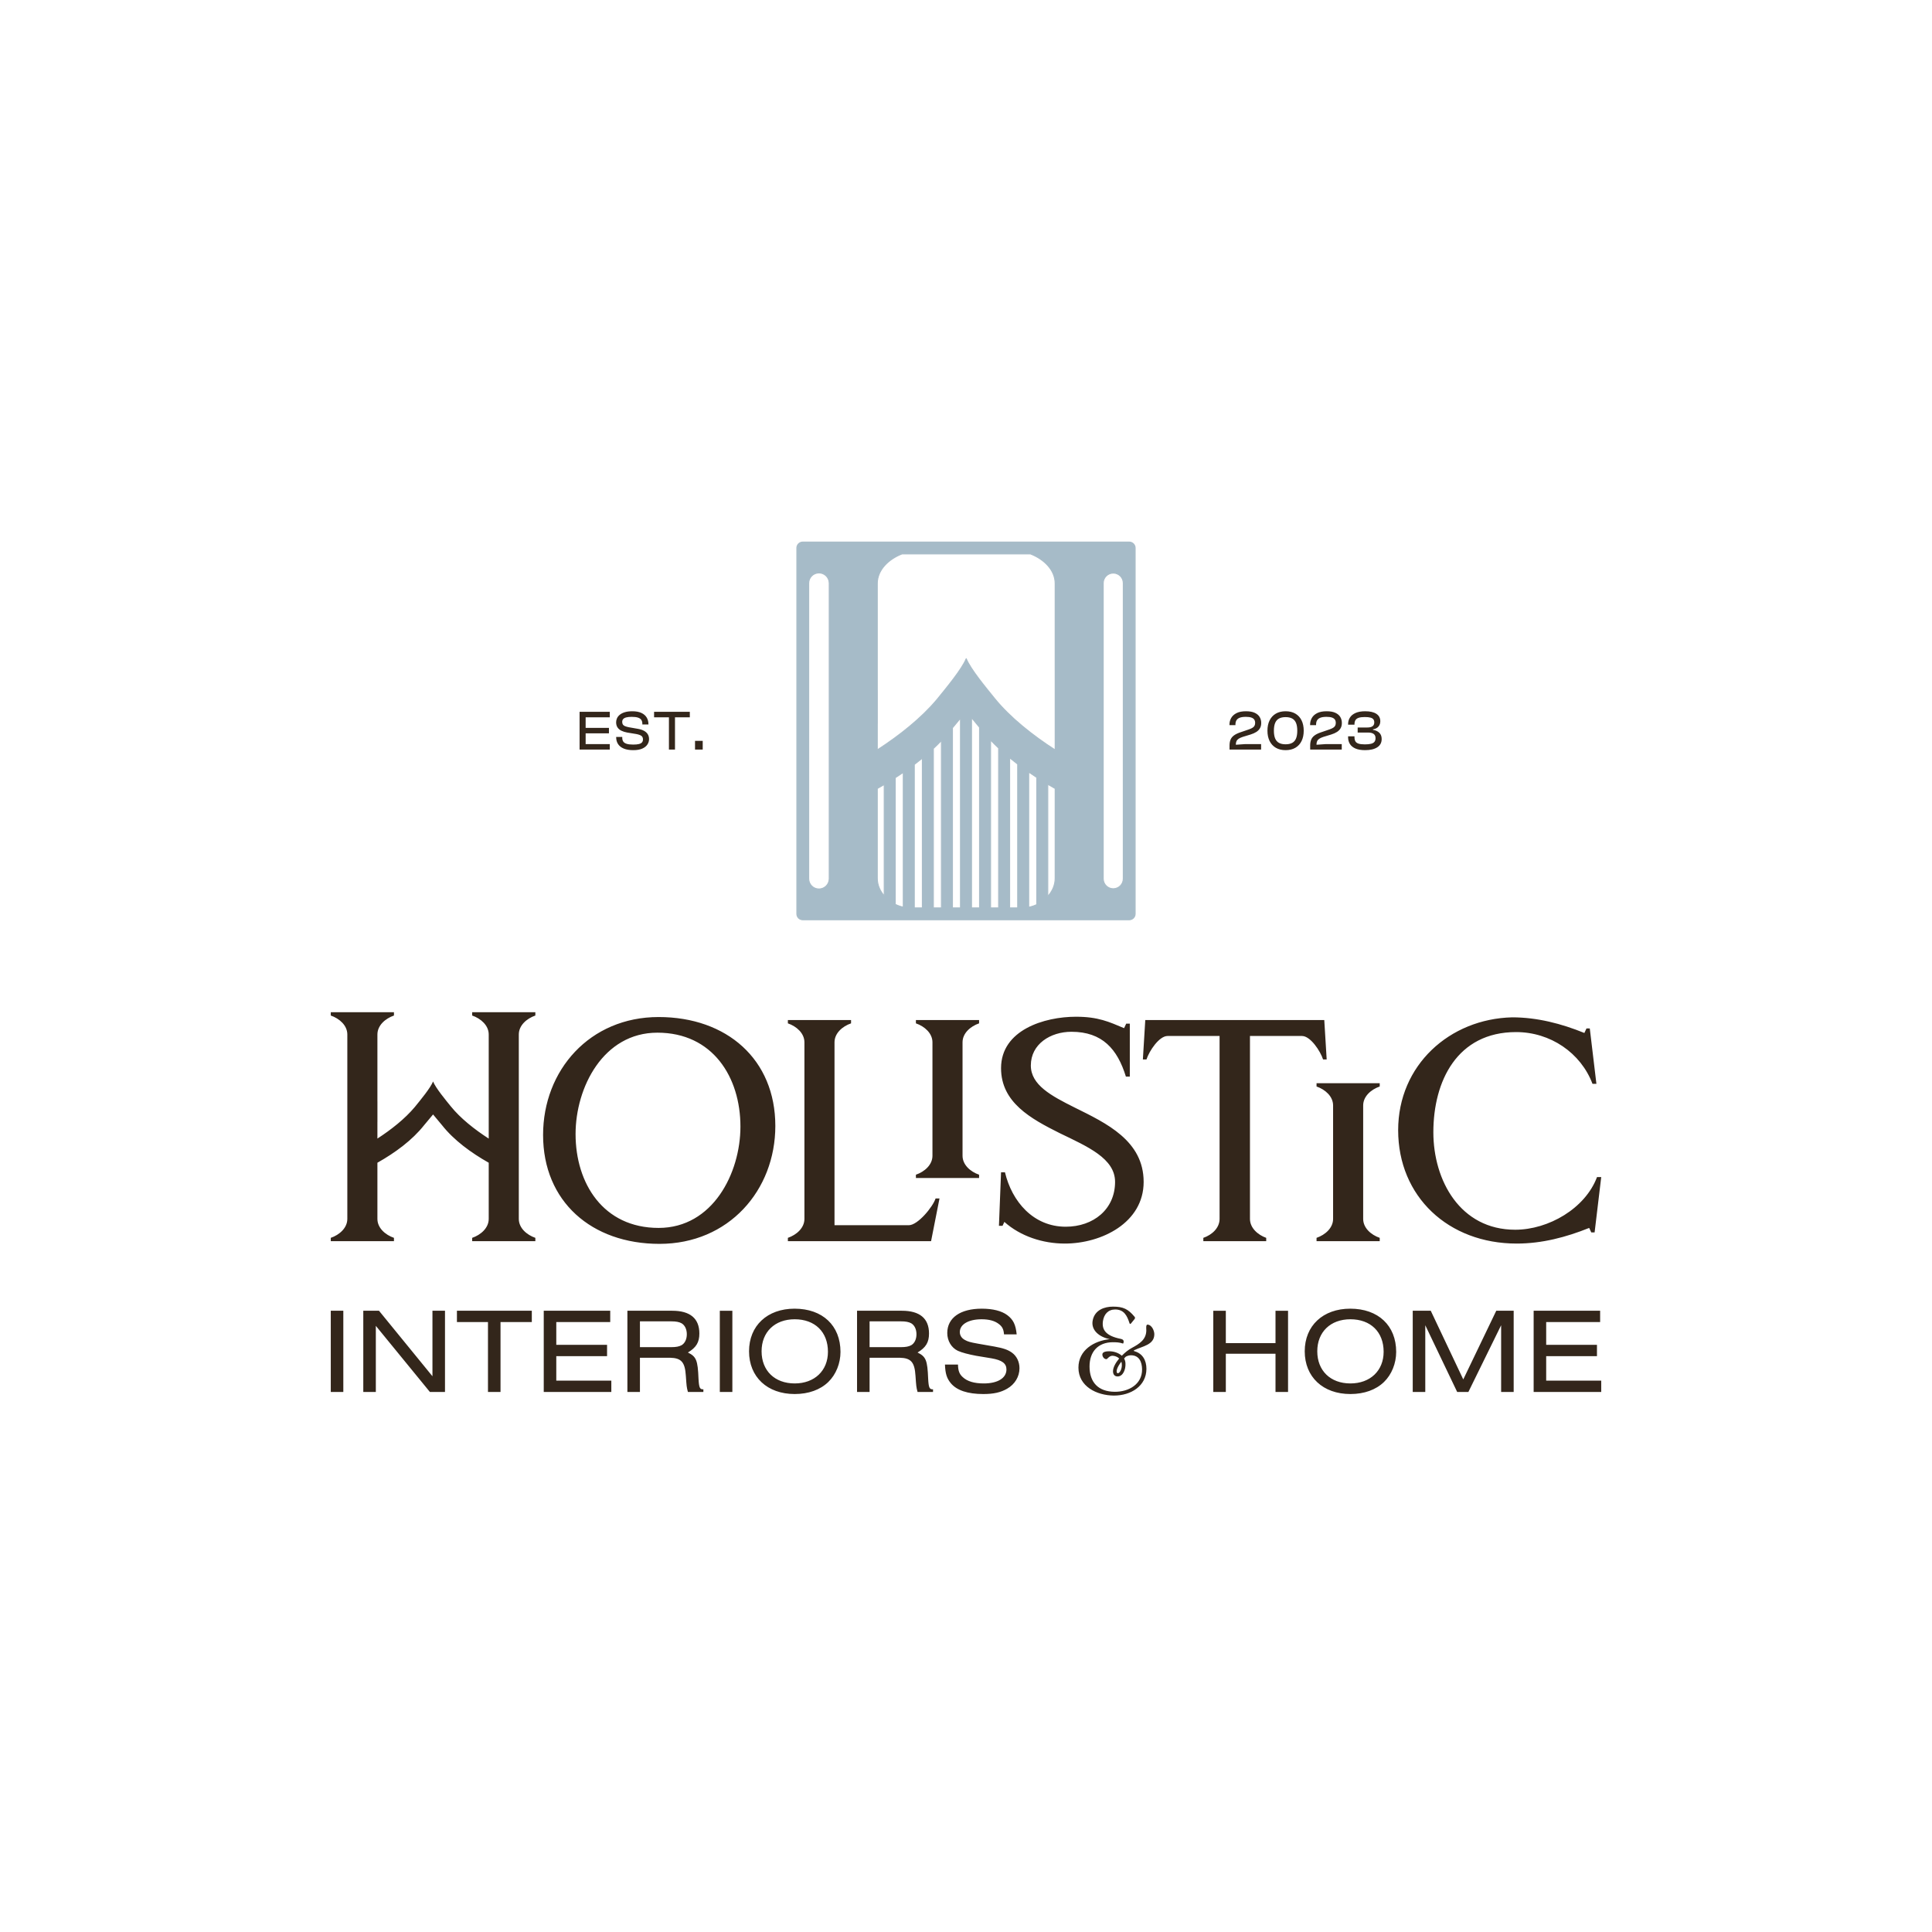 <svg style="fill-rule:evenodd;clip-rule:evenodd;stroke-linejoin:round;stroke-miterlimit:2;" xml:space="preserve" xmlns:xlink="http://www.w3.org/1999/xlink" xmlns="http://www.w3.org/2000/svg" version="1.1" viewBox="0 0 2000 2000" height="100%" width="100%"><rect style="fill:none;" height="2000" width="2000" y="0" x="0" id="Primary-Brand-Signature---Smoked-Walnut-Washed-Denim"></rect><g id="Primary-Brand-Signature---Smoked-Walnut-Washed-Denim1"><path style="fill:#33261b;" d="M562.198,1174.91c0,-66.957 48.271,-122.079 119.588,-122.079c70.693,0 120.833,43.911 120.833,112.736c-0,66.645 -48.271,122.079 -119.899,122.079c-70.382,-0 -120.522,-43.911 -120.522,-112.736Zm33.634,-0.934c0,51.073 28.652,97.164 85.954,97.164c56.056,0 84.708,-56.679 84.708,-104.95c-0,-51.074 -28.652,-97.165 -85.954,-97.165c-56.056,0 -84.708,56.68 -84.708,104.951Zm219.779,-114.605l-0,-3.426l65.399,0l-0,3.426c-9.031,3.114 -17.128,10.277 -17.128,19.62l-0,189.347l76.922,-0c9.342,-0 24.914,-18.997 27.717,-27.717l4.048,-0l-8.72,44.222l-148.238,0l-0,-3.426c9.031,-3.114 17.128,-10.277 17.128,-19.619l-0,-182.807c-0,-9.343 -8.097,-16.506 -17.128,-19.62Zm132.537,160.111l-0,-3.426c9.031,-3.114 17.128,-10.277 17.128,-19.619l0,-117.446c0,-9.343 -8.097,-16.506 -17.128,-19.62l-0,-3.426l65.399,0l0,3.426c-9.031,3.114 -17.128,10.277 -17.128,19.62l-0,117.446c-0,9.342 8.097,16.505 17.128,19.619l0,3.426l-65.399,0Zm91.559,45.43l-1.869,4.048l-3.737,0l2.18,-55.433l4.049,-0c7.163,30.208 29.274,56.368 62.908,56.368c28.651,-0 51.074,-18.063 51.074,-46.403c-0,-24.291 -28.34,-36.437 -57.303,-50.451c-29.897,-14.948 -60.728,-31.765 -60.728,-67.268c0,-39.551 44.846,-53.253 77.545,-53.253c23.046,-0 34.257,5.294 49.828,11.834l2.18,-4.672l3.737,0l0,54.811l-4.048,0c-8.72,-28.339 -24.291,-46.402 -56.368,-46.402c-21.8,-0 -42.043,12.768 -42.043,34.88c0,20.242 21.177,31.454 45.469,43.599c32.699,16.194 71.316,34.257 71.316,76.922c0,42.354 -43.6,63.842 -81.593,63.842c-22.735,0 -45.78,-7.474 -62.597,-22.422Zm147.128,-168.17l-3.737,0l2.491,-40.797l185.298,0l2.492,40.797l-3.738,0c-2.802,-8.72 -13.079,-24.291 -21.799,-24.291l-53.877,-0l0,189.347c0,9.342 8.097,16.505 16.817,19.619l0,3.426l-65.088,0l0,-3.426c9.031,-3.114 16.817,-10.277 16.817,-19.619l0,-189.347l-53.877,-0c-8.719,-0 -18.996,15.571 -21.799,24.291Zm176.049,188.101l0,-3.426c9.032,-3.114 17.129,-10.277 17.129,-19.619l-0,-117.446c-0,-9.343 -8.097,-16.506 -17.129,-19.62l0,-3.426l65.4,0l-0,3.426c-9.032,3.114 -17.129,10.277 -17.129,19.62l0,117.446c0,9.342 8.097,16.505 17.129,19.619l-0,3.426l-65.4,0Zm290.336,-66.334l4.36,0l-6.852,57.303l-3.425,-0l-2.18,-4.672c-23.98,9.655 -48.894,16.194 -75.054,16.194c-70.694,0 -122.702,-48.582 -122.702,-117.407c0,-67.268 53.254,-115.227 118.031,-116.785c25.848,0 51.073,6.54 74.742,16.195l2.18,-4.672l3.425,0l6.852,57.303l-4.049,-0c-12.145,-32.077 -43.599,-53.566 -79.102,-53.566c-61.039,0 -85.642,50.763 -85.642,103.705c0,49.828 27.717,100.902 84.708,100.902c34.568,-0 72.562,-22.111 84.708,-54.5Zm-1293.67,43.289l-0,-190.904c-0,-9.343 -8.097,-16.506 -17.129,-19.62l0,-3.426l65.4,0l-0,3.426c-9.032,3.114 -17.129,10.277 -17.129,19.62l0,69.136l0.021,0.001l-0,21.489l-0.021,-0.001l0,17.12c14.365,-9.292 28.498,-20.513 38.555,-32.494c0.217,-0.259 0.431,-0.518 0.642,-0.778c5.446,-6.719 15.631,-18.965 18.417,-25.816c2.787,6.851 12.971,19.097 18.417,25.816c9.954,12.289 24.461,23.808 39.204,33.307l0,-51.457l-0.007,-0l-0,-56.323c-0,-9.343 -8.097,-16.506 -17.129,-19.62l0,-3.426l65.4,0l-0,3.426c-9.032,3.114 -17.129,10.277 -17.129,19.62l0,190.904c0,9.342 8.097,16.505 17.129,19.619l-0,3.426l-65.4,0l0,-3.426c9.032,-3.114 17.129,-10.277 17.129,-19.619l-0,-44.271l0.007,0l0,-13.866c-18.236,-10.283 -35.973,-23.218 -48.321,-38.836c-5.033,-6.141 -9.3,-11.145 -9.3,-11.145c0,0 -4.267,5.004 -9.3,11.145c-12.346,15.616 -30.081,28.55 -48.314,38.832l0,58.141c0,9.342 8.097,16.505 17.129,19.619l-0,3.426l-65.4,0l0,-3.426c9.032,-3.114 17.129,-10.277 17.129,-19.619Z"></path><path style="fill:#33261b;" d="M631.25,775.971l-31.267,0l-0,-39.095l31.267,0l0,5.666l-24.998,-0l-0,10.947l24.123,-0l0,5.636l-24.123,0l-0,11.181l24.998,-0l0,5.665Zm24.23,0.584c-3.869,-0 -7.113,-0.541 -9.734,-1.622c-2.62,-1.081 -4.59,-2.623 -5.908,-4.625c-1.318,-2.002 -1.977,-4.368 -1.977,-7.099l0,-0.35l6.298,-0l0,0.927c0,1.551 0.349,2.842 1.046,3.874c0.696,1.031 1.867,1.808 3.51,2.33c1.643,0.522 3.898,0.783 6.765,0.783c2.495,-0 4.481,-0.188 5.958,-0.562c1.477,-0.374 2.539,-0.955 3.188,-1.742c0.649,-0.787 0.974,-1.779 0.974,-2.978c-0,-1.712 -0.546,-2.961 -1.636,-3.747c-1.091,-0.787 -2.87,-1.416 -5.337,-1.888l-9.546,-1.575c-2.194,-0.41 -4.142,-1.031 -5.846,-1.865c-1.703,-0.834 -3.033,-1.97 -3.988,-3.407c-0.956,-1.437 -1.433,-3.225 -1.433,-5.366c-0,-1.397 0.305,-2.77 0.917,-4.118c0.611,-1.349 1.582,-2.567 2.911,-3.653c1.33,-1.087 3.057,-1.955 5.181,-2.605c2.124,-0.649 4.708,-0.974 7.752,-0.974c3.826,-0 6.966,0.579 9.422,1.736c2.455,1.158 4.28,2.742 5.473,4.753c1.193,2.011 1.79,4.297 1.79,6.857l-0,0.35l-6.299,-0l0,-0.756c0,-1.588 -0.348,-2.913 -1.044,-3.973c-0.696,-1.06 -1.84,-1.856 -3.432,-2.387c-1.593,-0.531 -3.753,-0.797 -6.482,-0.797c-2.363,-0 -4.269,0.192 -5.717,0.575c-1.449,0.384 -2.506,0.959 -3.174,1.726c-0.667,0.766 -1,1.739 -1,2.918c-0,1.122 0.231,2.033 0.694,2.731c0.462,0.699 1.18,1.25 2.154,1.653c0.974,0.404 2.227,0.773 3.761,1.108l9.487,1.66c2.614,0.447 4.781,1.145 6.502,2.094c1.722,0.95 3.016,2.143 3.885,3.58c0.869,1.437 1.303,3.111 1.303,5.022c-0,1.959 -0.568,3.812 -1.704,5.559c-1.136,1.747 -2.907,3.159 -5.314,4.237c-2.406,1.077 -5.539,1.616 -9.4,1.616Zm36.998,-34.013l-15.376,-0l-0,-5.666l36.993,0l-0,5.666l-15.349,-0l0,33.429l-6.268,0l0,-33.429Zm34.971,33.429l-7.96,0l0,-9.06l7.96,-0l-0,9.06Zm578.051,0l-32.69,0l-0,-4.118c-0,-2.415 0.345,-4.465 1.034,-6.15c0.69,-1.685 1.836,-3.126 3.439,-4.323c1.603,-1.198 3.735,-2.254 6.396,-3.168l9.371,-3.206c1.57,-0.57 2.806,-1.15 3.709,-1.739c0.902,-0.589 1.554,-1.277 1.956,-2.062c0.402,-0.785 0.603,-1.747 0.603,-2.886c0,-1.376 -0.319,-2.525 -0.958,-3.448c-0.639,-0.922 -1.668,-1.619 -3.087,-2.09c-1.419,-0.471 -3.289,-0.706 -5.611,-0.706c-2.615,-0 -4.704,0.299 -6.268,0.897c-1.565,0.597 -2.7,1.484 -3.405,2.659c-0.706,1.175 -1.059,2.624 -1.059,4.345l0,0.699l-6.183,0l-0,-0.607c-0,-2.427 0.582,-4.684 1.747,-6.771c1.164,-2.088 3.003,-3.777 5.517,-5.068c2.513,-1.291 5.797,-1.936 9.851,-1.936c3.707,-0 6.716,0.534 9.026,1.603c2.31,1.068 4.009,2.51 5.097,4.325c1.088,1.815 1.632,3.876 1.632,6.183c-0,2.134 -0.437,3.958 -1.309,5.472c-0.873,1.515 -2.129,2.793 -3.77,3.834c-1.641,1.041 -3.618,1.922 -5.932,2.644l-8.247,2.517c-1.729,0.571 -3.107,1.202 -4.136,1.892c-1.028,0.69 -1.767,1.527 -2.216,2.512c-0.448,0.984 -0.673,2.214 -0.673,3.688l9.423,-0.657l16.743,-0l-0,5.665Zm25.348,0.584c-3.919,-0 -7.282,-0.816 -10.089,-2.449c-2.807,-1.633 -4.959,-3.956 -6.455,-6.971c-1.497,-3.015 -2.245,-6.585 -2.245,-10.711c-0,-4.146 0.748,-7.721 2.245,-10.726c1.496,-3.005 3.648,-5.324 6.455,-6.956c2.807,-1.633 6.17,-2.449 10.089,-2.449c3.939,-0 7.307,0.816 10.104,2.449c2.797,1.632 4.939,3.951 6.426,6.956c1.487,3.005 2.231,6.58 2.231,10.726c0,4.126 -0.744,7.696 -2.231,10.711c-1.487,3.015 -3.629,5.338 -6.426,6.971c-2.797,1.633 -6.165,2.449 -10.104,2.449Zm0,-6.066c2.773,0 5.054,-0.49 6.845,-1.471c1.791,-0.981 3.113,-2.509 3.967,-4.584c0.853,-2.076 1.28,-4.746 1.28,-8.01c-0,-3.265 -0.427,-5.935 -1.28,-8.01c-0.854,-2.076 -2.176,-3.604 -3.967,-4.584c-1.791,-0.981 -4.072,-1.471 -6.845,-1.471c-2.772,-0 -5.054,0.49 -6.845,1.471c-1.791,0.98 -3.118,2.508 -3.981,4.584c-0.863,2.075 -1.295,4.745 -1.295,8.01c-0,3.264 0.432,5.934 1.295,8.01c0.863,2.075 2.19,3.603 3.981,4.584c1.791,0.981 4.073,1.471 6.845,1.471Zm58.139,5.482l-32.69,0l0,-4.118c0,-2.415 0.345,-4.465 1.035,-6.15c0.689,-1.685 1.835,-3.126 3.438,-4.323c1.603,-1.198 3.735,-2.254 6.397,-3.168l9.371,-3.206c1.57,-0.57 2.806,-1.15 3.708,-1.739c0.903,-0.589 1.555,-1.277 1.957,-2.062c0.402,-0.785 0.603,-1.747 0.603,-2.886c-0,-1.376 -0.32,-2.525 -0.958,-3.448c-0.639,-0.922 -1.668,-1.619 -3.087,-2.09c-1.42,-0.471 -3.29,-0.706 -5.611,-0.706c-2.615,-0 -4.705,0.299 -6.269,0.897c-1.564,0.597 -2.699,1.484 -3.405,2.659c-0.705,1.175 -1.058,2.624 -1.058,4.345l-0,0.699l-6.184,0l0,-0.607c0,-2.427 0.583,-4.684 1.747,-6.771c1.165,-2.088 3.004,-3.777 5.517,-5.068c2.514,-1.291 5.797,-1.936 9.851,-1.936c3.708,-0 6.716,0.534 9.027,1.603c2.31,1.068 4.009,2.51 5.097,4.325c1.087,1.815 1.631,3.876 1.631,6.183c0,2.134 -0.436,3.958 -1.309,5.472c-0.872,1.515 -2.129,2.793 -3.77,3.834c-1.64,1.041 -3.618,1.922 -5.932,2.644l-8.246,2.517c-1.729,0.571 -3.108,1.202 -4.136,1.892c-1.028,0.69 -1.767,1.527 -2.216,2.512c-0.449,0.984 -0.673,2.214 -0.673,3.688l9.422,-0.657l16.743,-0l0,5.665Zm24.176,0.584c-4.079,-0 -7.414,-0.565 -10.005,-1.694c-2.591,-1.129 -4.507,-2.699 -5.749,-4.71c-1.242,-2.011 -1.863,-4.335 -1.863,-6.971l0,-0.934l6.611,0l0,0.843c0,1.706 0.295,3.115 0.886,4.225c0.59,1.11 1.664,1.931 3.221,2.463c1.557,0.532 3.771,0.798 6.641,0.798c2.714,-0 4.877,-0.217 6.489,-0.65c1.612,-0.434 2.776,-1.127 3.49,-2.08c0.715,-0.954 1.073,-2.186 1.073,-3.698c-0,-2.004 -0.654,-3.473 -1.962,-4.408c-1.308,-0.935 -3.189,-1.402 -5.642,-1.402l-10.898,-0l-0,-5.237l10.051,-0c2.359,-0 4.139,-0.438 5.341,-1.314c1.202,-0.875 1.803,-2.188 1.803,-3.939c0,-1.257 -0.294,-2.299 -0.883,-3.125c-0.589,-0.826 -1.602,-1.44 -3.041,-1.844c-1.438,-0.403 -3.427,-0.605 -5.967,-0.605c-2.658,-0 -4.761,0.266 -6.308,0.798c-1.547,0.531 -2.65,1.352 -3.307,2.463c-0.658,1.11 -0.987,2.518 -0.987,4.225l0,0.413l-6.611,0l0,-0.504c0,-2.561 0.635,-4.847 1.906,-6.858c1.27,-2.011 3.215,-3.6 5.835,-4.767c2.62,-1.167 5.949,-1.75 9.987,-1.75c5.009,-0 8.865,0.89 11.565,2.671c2.701,1.78 4.051,4.331 4.051,7.653c-0,2.197 -0.641,4.04 -1.924,5.53c-1.283,1.49 -3.178,2.45 -5.684,2.88l-0,0.491c2.817,0.469 5.027,1.493 6.627,3.071c1.601,1.578 2.401,3.736 2.401,6.473c0,3.712 -1.519,6.556 -4.557,8.531c-3.038,1.974 -7.235,2.962 -12.59,2.962Z"></path><path style="fill:#33261b;" d="M1162.25,1390.77c-3.318,-1.185 -6.754,-1.303 -10.308,-1.303c-15.285,0.118 -24.053,9.834 -24.053,25.118c0,16.351 9.005,26.067 26.067,26.186c14.811,0.118 28.555,-8.057 28.318,-23.342c-0.119,-7.464 -2.962,-14.455 -11.493,-14.455c-1.896,-0 -3.673,0.592 -5.332,1.422c-0.592,0.592 -1.185,1.303 -1.777,1.896c0.829,1.54 1.422,3.317 1.422,5.45c0.237,5.687 -2.37,13.152 -8.176,13.152c-3.081,-0 -4.739,-2.133 -4.739,-5.332c-0,-4.029 2.725,-8.887 6.398,-13.27c-1.777,-1.778 -4.503,-2.726 -6.872,-2.844c-3.555,-0 -5.332,3.554 -6.28,3.554c-2.725,0 -4.265,-2.843 -4.265,-4.857c-0,-3.081 4.857,-3.318 7.109,-3.318c4.621,-0 9.597,1.54 13.033,4.621c3.318,-3.436 6.991,-6.28 10.308,-8.057c7.702,-4.147 15.048,-8.531 15.048,-18.365c-0,-1.304 -0.593,-5.806 1.185,-5.806c4.739,0.237 7.109,6.635 7.109,9.953c-0,11.137 -12.441,12.441 -20.617,16.469c-0.948,0.474 -0.948,0.83 0.237,1.185c8.176,2.37 12.204,9.242 12.204,18.247c-0.118,17.772 -15.995,27.607 -33.649,27.607c-17.892,-0.119 -36.731,-9.479 -36.731,-28.911c0,-18.009 15.877,-27.725 32.465,-29.502c-10.545,-2.015 -19.905,-9.124 -17.654,-19.669c2.251,-10.664 12.204,-13.981 20.972,-13.981c10.545,-0 15.64,2.488 22.156,10.308c0.83,0.829 0.83,1.659 0.119,2.607l-3.555,4.384c-0.711,0.947 -1.303,0.829 -1.658,-0.237c-2.489,-7.702 -5.688,-14.1 -14.811,-14.1c-7.346,-0 -11.612,4.976 -12.678,12.085c-1.185,8.413 2.37,15.166 18.602,18.366c2.607,0.592 3.436,2.014 2.488,4.502c-0.118,0.355 -0.355,0.355 -0.592,0.237Zm-5.213,30.806c2.843,0 5.45,-6.872 3.791,-11.967c-2.251,2.962 -4.147,5.924 -4.739,8.65c-0.474,2.488 0.355,3.317 0.948,3.317Zm176.347,19.382l-12.983,0l-0,-39.579l-51.429,-0l0,39.579l-12.983,0l0,-84.075l12.983,0l0,33.529l51.429,0l-0,-33.529l12.983,0l-0,84.075Zm64.411,-86.218c28.991,0 47.521,17.521 47.521,44.748c-0,11.849 -4.664,23.445 -12.605,31.134c-8.32,8.067 -20.42,12.479 -34.79,12.479c-28.361,0 -47.269,-17.647 -47.269,-44.243c0,-26.471 18.908,-44.118 47.143,-44.118Zm0.126,10.967c-20.672,-0 -34.285,13.235 -34.285,33.151c-0,20.042 13.613,33.277 34.285,33.277c20.546,-0 34.411,-13.235 34.411,-32.773c0,-20.546 -13.487,-33.655 -34.411,-33.655Zm169.032,75.251l-12.983,0l0,-69.075l-33.907,69.075l-11.597,0l-33.025,-69.075l0,69.075l-12.983,0l0,-84.075l18.656,0l33.655,71.092l34.159,-71.092l18.025,0l0,84.075Zm90.63,0l-69.958,0l0,-84.075l68.823,0l0,11.723l-55.84,-0l0,23.571l52.563,0l-0,11.723l-52.563,-0l0,25.336l56.975,-0l-0,11.722Zm-1302.18,0l-12.983,0l0,-84.075l12.983,0l0,84.075Zm105.252,0l-15.63,0l-55.966,-68.445l-0,68.445l-12.983,0l-0,-84.075l16.26,0l55.336,67.815l-0,-67.815l12.983,0l-0,84.075Zm57.478,0l-12.983,0l0,-72.352l-32.142,-0l-0,-11.723l77.52,0l-0,11.723l-32.395,-0l0,72.352Zm114.705,0l-69.957,0l-0,-84.075l68.823,0l-0,11.723l-55.84,-0l-0,23.571l52.562,0l0,11.723l-52.562,-0l-0,25.336l56.974,-0l0,11.722Zm29.622,-35.42l-0,35.42l-12.983,0l-0,-84.075l46.386,0c18.529,0 28.109,7.941 28.109,23.571c-0,9.202 -3.277,14.496 -11.849,19.664c8.698,4.286 10.21,7.941 10.966,27.101c0.505,9.453 1.387,11.218 5.042,10.966l0,2.773l-16.008,0c-1.386,-5.168 -1.386,-6.176 -2.143,-16.764c-0.882,-14.118 -4.664,-18.404 -16.386,-18.656l-31.134,0Zm-0,-10.966l32.268,-0c5.168,-0 8.32,-0.63 10.841,-2.017c3.403,-2.017 5.42,-6.176 5.42,-11.344c-0,-5.168 -2.017,-9.328 -5.42,-11.345c-2.521,-1.386 -5.673,-2.016 -10.841,-2.016l-32.268,-0l-0,26.722Zm95.671,46.386l-12.983,0l0,-84.075l12.983,0l0,84.075Zm64.411,-86.218c28.992,0 47.521,17.521 47.521,44.748c0,11.849 -4.664,23.445 -12.605,31.134c-8.319,8.067 -20.42,12.479 -34.79,12.479c-28.361,0 -47.268,-17.647 -47.268,-44.243c-0,-26.471 18.907,-44.118 47.142,-44.118Zm0.126,10.967c-20.672,-0 -34.285,13.235 -34.285,33.151c0,20.042 13.613,33.277 34.285,33.277c20.546,-0 34.412,-13.235 34.412,-32.773c-0,-20.546 -13.487,-33.655 -34.412,-33.655Zm77.521,39.831l-0,35.42l-12.983,0l-0,-84.075l46.386,0c18.529,0 28.109,7.941 28.109,23.571c-0,9.202 -3.277,14.496 -11.849,19.664c8.698,4.286 10.21,7.941 10.967,27.101c0.504,9.453 1.386,11.218 5.042,10.966l-0,2.773l-16.009,0c-1.386,-5.168 -1.386,-6.176 -2.143,-16.764c-0.882,-14.118 -4.663,-18.404 -16.386,-18.656l-31.134,0Zm-0,-10.966l32.268,-0c5.168,-0 8.32,-0.63 10.841,-2.017c3.403,-2.017 5.42,-6.176 5.42,-11.344c-0,-5.168 -2.017,-9.328 -5.42,-11.345c-2.521,-1.386 -5.673,-2.016 -10.841,-2.016l-32.268,-0l-0,26.722Zm152.267,-13.235l-13.109,-0c-0.378,-5.168 -1.764,-7.941 -5.168,-10.588c-4.285,-3.404 -10.21,-5.042 -18.025,-5.042c-13.613,-0 -22.563,5.294 -22.563,13.235c0,3.403 1.891,6.428 5.294,8.193c2.9,1.639 5.421,2.395 13.236,3.782l17.268,3.025c9.076,1.638 13.992,3.277 18.152,6.302c4.915,3.53 7.815,9.454 7.815,16.135c-0,8.697 -4.79,16.638 -12.731,21.176c-6.681,3.907 -14.118,5.546 -24.706,5.546c-16.134,0 -27.479,-3.781 -33.655,-11.218c-4.16,-5.042 -5.672,-9.832 -6.051,-19.286l13.488,0c0.126,6.303 1.386,9.832 4.916,12.983c4.663,4.412 11.974,6.555 21.806,6.555c14.37,-0 23.445,-5.546 23.445,-14.496c0,-6.176 -4.537,-9.58 -15.252,-11.47l-16.008,-2.647c-8.067,-1.513 -14.874,-3.278 -19.033,-5.169c-6.681,-3.151 -10.967,-10.336 -10.967,-18.403c0,-15.756 13.488,-25.21 35.672,-25.21c11.471,0 20.546,2.269 26.471,6.681c6.176,4.664 8.697,9.832 9.705,19.916Z"></path><path style="fill:#a6bbc8;stroke:#a8bbc7;stroke-width:1px;" d="M1175.11,567.289l-0,378.721c-0,3.394 -2.752,6.146 -6.146,6.146l-337.934,-0c-3.394,-0 -6.146,-2.752 -6.146,-6.146l0,-378.721c0,-3.394 2.752,-6.145 6.146,-6.145l337.934,-0c3.394,-0 6.146,2.751 6.146,6.145Zm-33.029,342.659c0.163,5.666 4.846,10.15 10.513,10.068c5.667,-0.082 10.218,-4.699 10.218,-10.367c0.007,-67.543 0.007,-238.455 0.007,-305.999c0.015,-5.682 -4.543,-10.319 -10.225,-10.401c-5.682,-0.082 -10.372,4.422 -10.521,10.102c0,0.254 -0.004,0.509 -0.004,0.765l0,305.067c0,0.256 0.004,0.511 0.012,0.765Zm-75.314,-336.514l-133.063,0c-13.676,5.287 -25.536,16.388 -25.536,30.682l-0,110.481l0.033,0.002l-0,34.339l-0.033,-0.002l-0,27.358c22.954,-14.847 45.54,-32.779 61.61,-51.925c0.348,-0.414 0.69,-0.829 1.026,-1.244c8.704,-10.737 24.978,-30.305 29.431,-41.254c4.453,10.949 20.728,30.517 29.431,41.254c15.907,19.638 39.089,38.046 62.649,53.226l-0,-82.23l-0.012,0l-0,-90.005c-0,-14.294 -11.86,-25.395 -25.536,-30.682Zm-208.376,29.951c-0.158,-5.8 -4.947,-10.396 -10.748,-10.317c-5.801,0.079 -10.462,4.805 -10.462,10.606c-0.006,67.711 -0.006,238.24 -0.006,305.951c-0.014,5.815 4.654,10.558 10.468,10.638c5.815,0.079 10.61,-4.535 10.755,-10.349c-0,-0.242 0.003,-0.486 0.003,-0.731l0,-305.067c0,-0.245 -0.003,-0.489 -0.01,-0.731Zm56.947,208.748c-2.382,1.409 -4.773,2.789 -7.17,4.141l-0,92.909c-0,6.905 2.767,13.065 7.17,18.185l0,-115.235Zm11.413,124.046c2.641,1.294 5.437,2.262 8.325,2.878l0,-139.475c-2.746,1.881 -5.523,3.721 -8.325,5.52l-0,131.077Zm19.738,3.671c2.494,0.002 5.289,0.003 8.326,0.004l-0,-155.031c-2.721,2.232 -5.5,4.416 -8.326,6.552l0,148.475Zm19.738,0.008c2.683,0 5.467,0.001 8.326,0.002l-0,-173.231c-2.676,2.801 -5.456,5.542 -8.326,8.221l0,165.008Zm19.738,0.003c2.748,0.001 5.53,0.001 8.326,0.001l-0,-196.403c-2.356,2.813 -5.239,6.279 -8.326,10.04l0,186.362Zm19.738,0.003c2.795,-0 5.577,-0 8.326,0l-0,-186.946c-3.117,-3.792 -6.006,-7.26 -8.326,-10.028l0,196.974Zm19.738,0.001c2.857,-0 5.641,-0 8.326,-0l-0,-165.461c-2.871,-2.697 -5.651,-5.456 -8.326,-8.276l0,173.737Zm19.738,0c3.028,0 5.822,0 8.326,0l-0,-148.851c-2.827,-2.146 -5.605,-4.341 -8.326,-6.582l0,155.433Zm19.739,-0.687c2.884,-0.573 5.679,-1.495 8.325,-2.741l0,-131.642c-2.802,-1.805 -5.58,-3.652 -8.325,-5.54l-0,139.923Zm19.738,-11.231c4.671,-5.245 7.647,-11.604 7.647,-18.764l0.012,-92.902c-2.561,-1.444 -5.116,-2.921 -7.659,-4.431l-0,116.097Z"></path></g></svg>